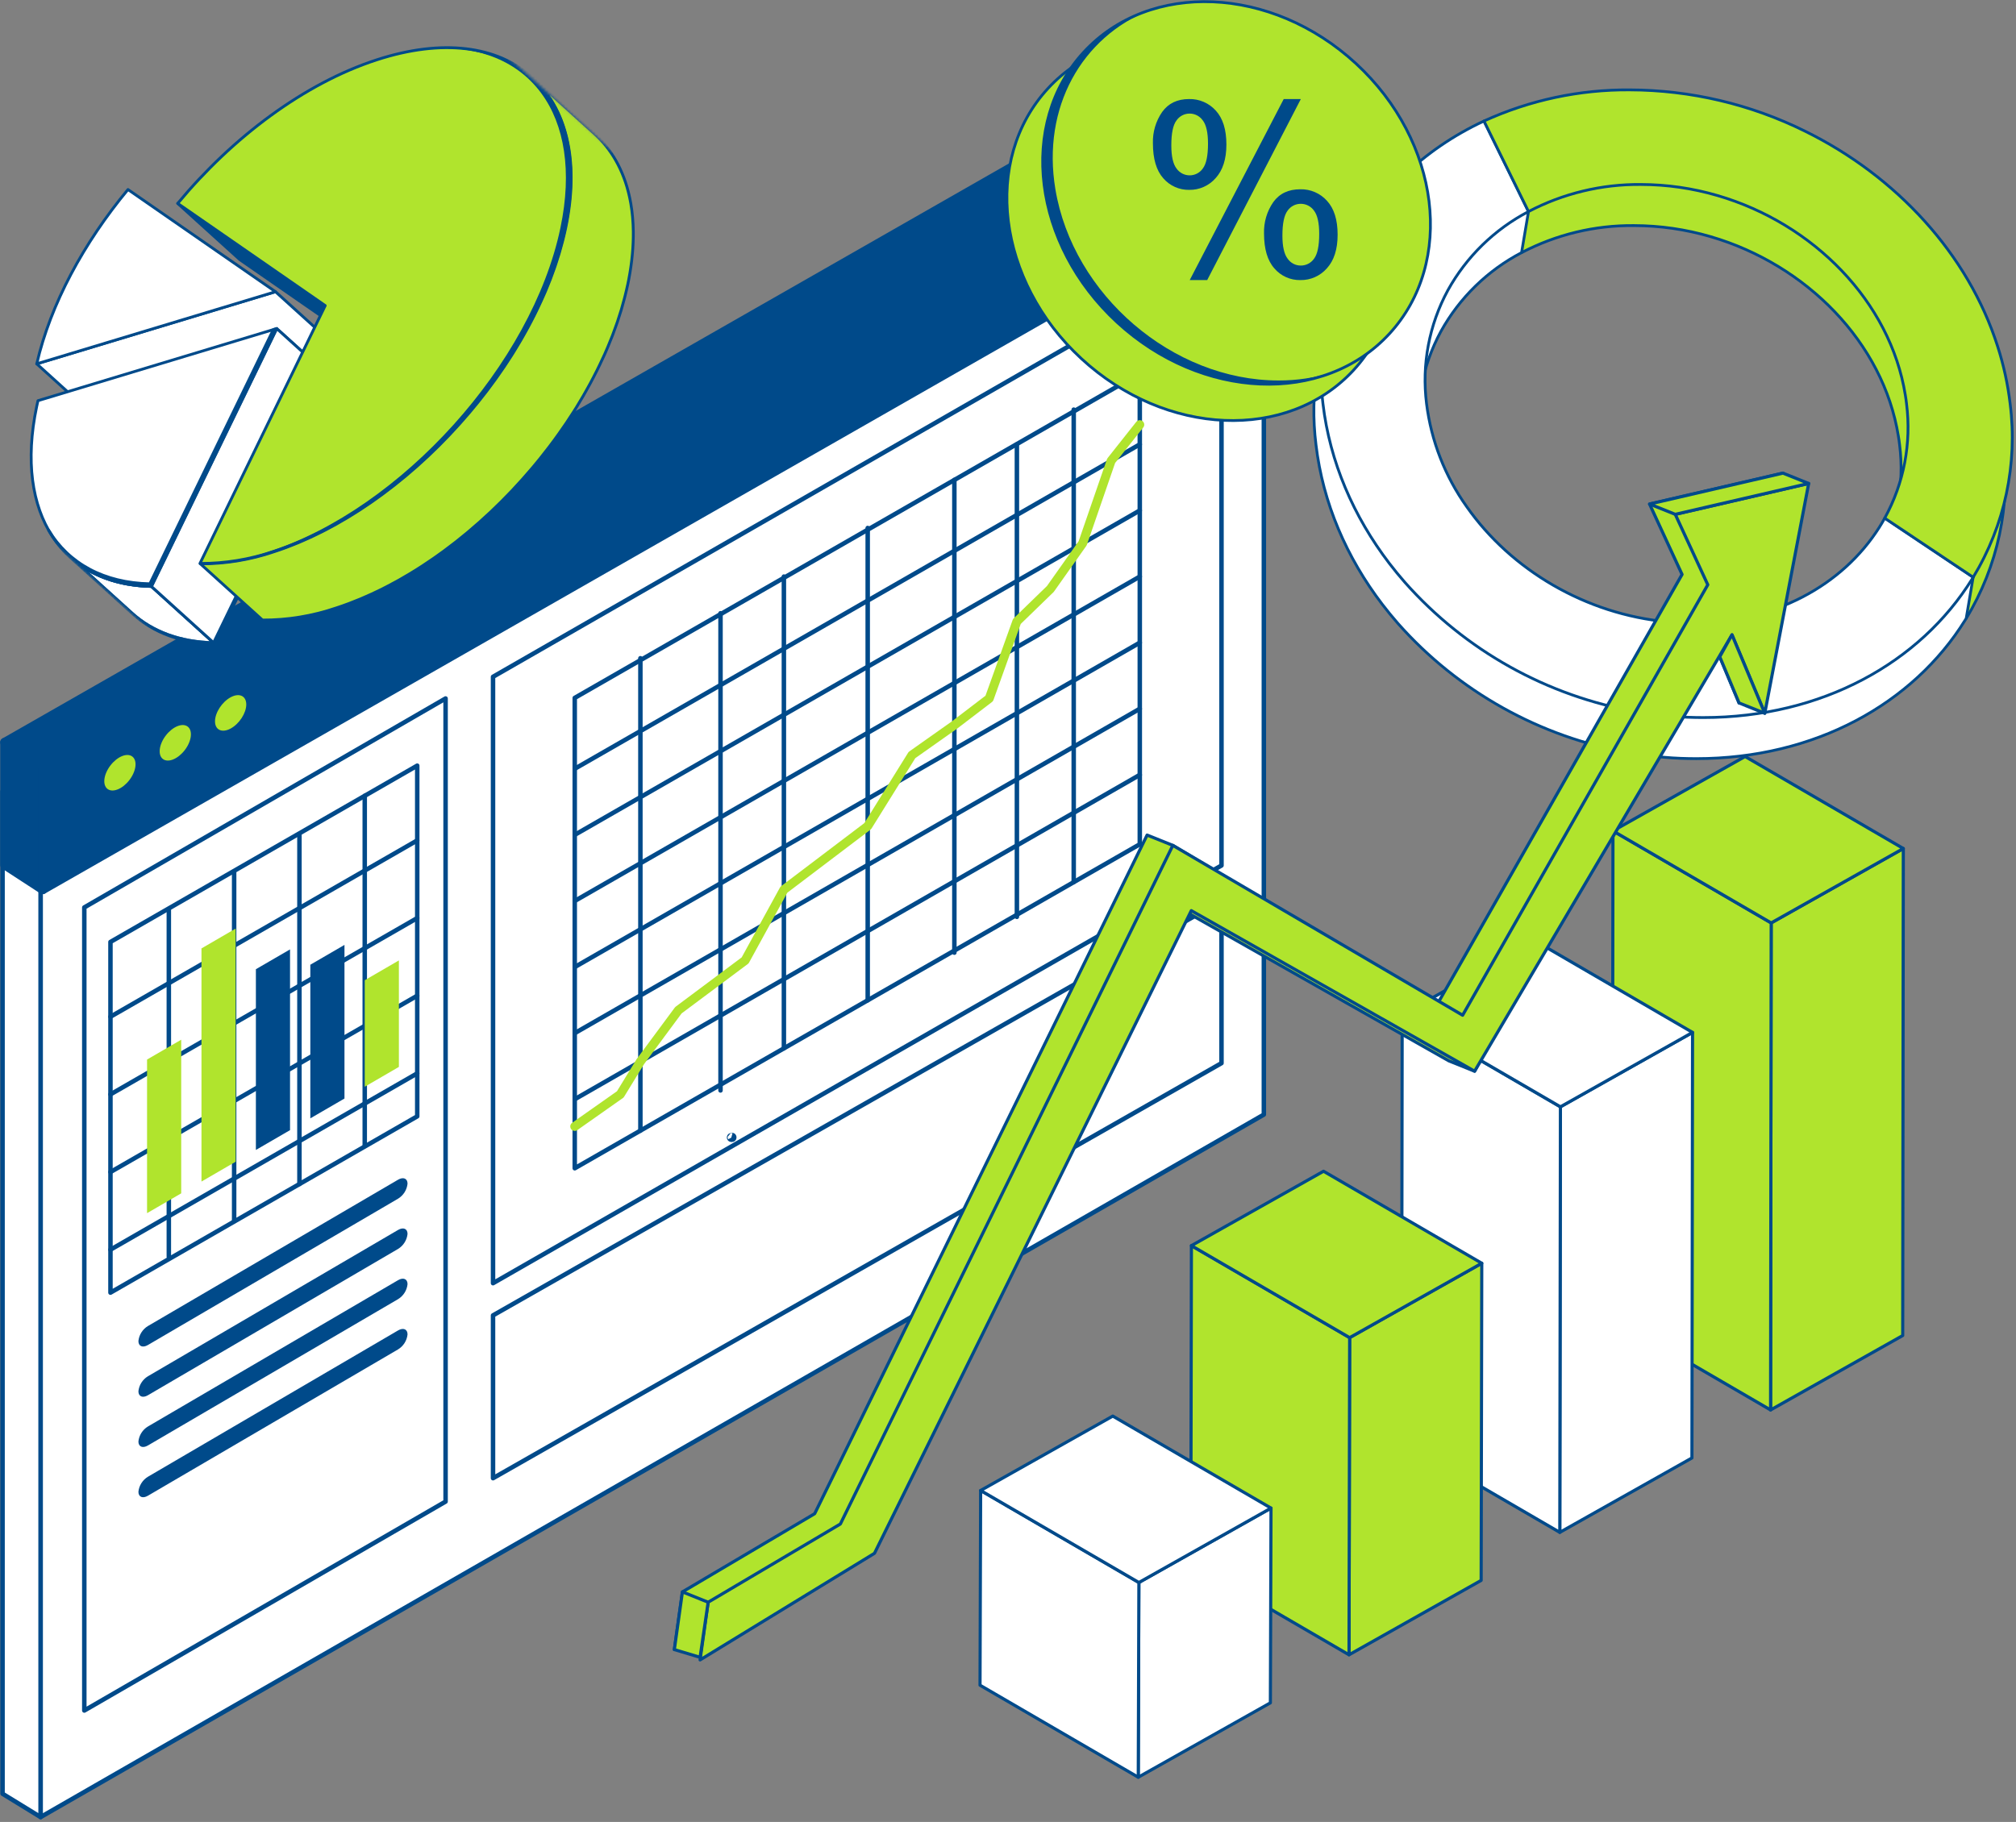 <svg xmlns="http://www.w3.org/2000/svg" width="729" height="659" viewBox="0 0 729 659" fill="none"><rect x="0" y="0" width="729" height="659" fill="#808080" stroke="none"/><path d="M711.013 223.646L679.025 202.259C685.956 189.648 688.716 175.167 686.909 160.891C686.788 159.817 686.649 158.771 686.458 157.703C681.052 124.003 653.258 95.709 618.558 85.59C609.555 82.948 600.222 81.601 590.839 81.59C576.696 81.449 562.738 84.813 550.211 91.38L534.111 58.636C550.646 51.077 568.636 47.232 586.817 47.373C608.848 47.437 630.569 52.561 650.306 62.35C683.269 78.615 709.206 106.79 719.825 140.06C722.013 146.842 723.536 153.822 724.371 160.9C727.139 182.724 722.43 204.842 711.013 223.646Z" fill="#B0E42D" stroke="#004A8A" stroke-linecap="round" stroke-linejoin="round"></path><path d="M679.026 202.258C678.385 203.425 677.715 204.568 676.999 205.689C663.784 226.506 639.155 240.172 609.409 240.172C606.434 240.172 603.431 240.028 600.503 239.772C570.803 237.034 543.87 220.936 527.911 198.191C520.03 187.161 515.022 174.342 513.338 160.891C511.553 146.735 514.252 132.376 521.055 119.835C527.776 107.699 537.912 97.804 550.206 91.377L552.713 76.521L534.101 58.627C511.973 68.937 494.663 85.727 484.682 106.446C476.579 123.372 473.522 142.273 475.874 160.89C478.352 181.943 486.947 201.69 499.874 218.621C501.659 220.954 503.542 223.242 505.494 225.483C527.361 250.172 556.974 266.691 589.47 272.327C593.594 273.043 597.782 273.592 601.97 273.921C605.759 274.256 609.594 274.395 613.424 274.395C656.339 274.395 691.85 254.508 710.616 224.288C710.754 224.081 710.881 223.867 710.997 223.647L713.504 208.791L679.026 202.258Z" fill="white" stroke="#004A8A" stroke-linecap="round" stroke-linejoin="round"></path><path d="M681.538 187.402C680.897 188.569 680.227 189.712 679.511 190.833C666.296 211.65 641.667 225.316 611.921 225.316C608.946 225.316 605.943 225.172 603.014 224.916C573.314 222.178 546.381 206.08 530.422 183.335C522.541 172.306 517.533 159.486 515.849 146.035C514.064 131.88 516.763 117.521 523.566 104.979C530.287 92.844 540.423 82.948 552.717 76.521L536.617 43.777C514.495 54.087 497.179 70.877 487.198 91.596C479.095 108.522 476.038 127.423 478.39 146.04C480.868 167.093 489.463 186.84 502.39 203.771C504.175 206.104 506.058 208.392 508.01 210.627C529.876 235.315 559.487 251.834 591.981 257.47C596.105 258.186 600.293 258.735 604.481 259.064C608.27 259.399 612.105 259.538 615.935 259.538C658.85 259.538 694.361 239.652 713.127 209.432C713.271 209.218 713.393 209.004 713.508 208.791L681.538 187.402Z" fill="white" stroke="#004A8A" stroke-linecap="round" stroke-linejoin="round"></path><path d="M713.52 208.791L681.533 187.403C688.465 174.793 691.225 160.311 689.417 146.036C689.296 144.962 689.157 143.916 688.966 142.842C683.56 109.142 655.766 80.849 621.066 70.729C612.063 68.086 602.73 66.74 593.347 66.729C579.204 66.588 565.246 69.951 552.719 76.519L536.619 43.775C553.154 36.215 571.145 32.371 589.325 32.511C611.357 32.574 633.079 37.7 652.814 47.495C685.778 63.76 711.714 91.935 722.334 125.205C724.523 131.987 726.045 138.967 726.88 146.045C729.648 167.869 724.939 189.987 713.52 208.791Z" fill="#B0E42D" stroke="#004A8A" stroke-linecap="round" stroke-linejoin="round"></path><path d="M14.68 294.699L457.015 24.166V403.146L14.68 657.234V294.699Z" fill="white" stroke="#004A8A" stroke-width="1.619" stroke-linecap="round" stroke-linejoin="round"></path><path d="M444.036 15.73L457.786 24.166L15.451 276.927L1.701 268.492L444.036 15.73Z" fill="#004A8A" stroke="#004A8A" stroke-width="3.238" stroke-linecap="round" stroke-linejoin="round"></path><path d="M0.924 648.799L14.674 657.234V294.699L0.924 286.264V648.799Z" fill="white" stroke="#004A8A" stroke-width="1.619" stroke-linecap="round" stroke-linejoin="round"></path><path d="M15.451 276.928L457.786 24.166V69.037L15.451 321.799V276.928Z" fill="#004A8A" stroke="#004A8A" stroke-width="3.238" stroke-linecap="round" stroke-linejoin="round"></path><path d="M30.485 328.209L161.125 252.635V543.122L30.485 618.696V328.209Z" fill="white" stroke="#004A8A" stroke-width="1.619" stroke-linecap="round" stroke-linejoin="round"></path><path d="M178.283 244.788L441.705 93.523V313.04L178.283 464.128V244.788Z" fill="white" stroke="#004A8A" stroke-width="1.619" stroke-linecap="round" stroke-linejoin="round"></path><path d="M178.283 475.765L441.705 325.789V384.54L178.283 534.663V475.765Z" fill="white" stroke="#004A8A" stroke-width="1.619" stroke-linecap="round" stroke-linejoin="round"></path><path d="M1.701 268.492L15.451 276.927V321.798L1.701 312.851V268.492Z" fill="#004A8A" stroke="#004A8A" stroke-width="3.238" stroke-linecap="round" stroke-linejoin="round"></path><path d="M264.699 411.34C264.764 411.464 264.676 411.487 264.446 411.422L264.699 411.34Z" fill="white" stroke="#004A8A" stroke-width="3.238" stroke-linecap="round" stroke-linejoin="round"></path><path d="M46.8 282.13C49.277 278.893 49.748 275.091 47.85 273.639C45.953 272.187 42.407 273.634 39.929 276.871C37.451 280.108 36.981 283.91 38.878 285.362C40.775 286.814 44.322 285.367 46.8 282.13Z" fill="#B0E42D"></path><path d="M66.823 271.3C69.301 268.063 69.772 264.261 67.874 262.809C65.977 261.357 62.431 262.804 59.953 266.041C57.475 269.278 57.005 273.08 58.902 274.532C60.799 275.984 64.346 274.537 66.823 271.3Z" fill="#B0E42D"></path><path d="M89.052 254.806C89.052 257.926 86.521 261.822 83.401 263.512C80.281 265.202 77.75 264.036 77.75 260.912C77.75 257.788 80.281 253.896 83.401 252.206C86.521 250.516 89.052 251.687 89.052 254.806Z" fill="#B0E42D"></path><path d="M207.832 252.422L412.156 135.092V305.364L207.832 422.56V252.422Z" fill="white" stroke="#004A8A" stroke-width="1.619" stroke-linecap="round" stroke-linejoin="round"></path><path d="M207.832 278.063L412.156 160.732" stroke="#004A8A" stroke-width="1.619" stroke-linecap="round" stroke-linejoin="round"></path><path d="M207.832 301.968L412.156 184.637" stroke="#004A8A" stroke-width="1.619" stroke-linecap="round" stroke-linejoin="round"></path><path d="M207.832 325.878L412.156 208.547" stroke="#004A8A" stroke-width="1.619" stroke-linecap="round" stroke-linejoin="round"></path><path d="M207.832 349.782L412.156 232.451" stroke="#004A8A" stroke-width="1.619" stroke-linecap="round" stroke-linejoin="round"></path><path d="M207.832 373.692L412.156 256.361" stroke="#004A8A" stroke-width="1.619" stroke-linecap="round" stroke-linejoin="round"></path><path d="M207.832 397.597L412.156 280.266" stroke="#004A8A" stroke-width="1.619" stroke-linecap="round" stroke-linejoin="round"></path><path d="M313.767 190.971V361.796" stroke="#004A8A" stroke-width="1.619" stroke-linecap="round" stroke-linejoin="round"></path><path d="M260.543 221.803V394.418" stroke="#004A8A" stroke-width="1.619" stroke-linecap="round" stroke-linejoin="round"></path><path d="M283.459 208.547V379.184" stroke="#004A8A" stroke-width="1.619" stroke-linecap="round" stroke-linejoin="round"></path><path d="M231.571 238.084V408.939" stroke="#004A8A" stroke-width="1.619" stroke-linecap="round" stroke-linejoin="round"></path><path d="M345.105 173.582V344.578" stroke="#004A8A" stroke-width="1.619" stroke-linecap="round" stroke-linejoin="round"></path><path d="M388.264 148.16V319.062" stroke="#004A8A" stroke-width="1.619" stroke-linecap="round" stroke-linejoin="round"></path><path d="M367.715 160.732V331.628" stroke="#004A8A" stroke-width="1.619" stroke-linecap="round" stroke-linejoin="round"></path><path d="M207.832 407.432L224.308 395.832L231.572 383.959L245.316 365.393L269.442 347.381L283.457 321.799L313.765 298.825L329.765 273.102L345.099 262.271L357.719 252.635L367.708 224.781L379.816 213.026L391.506 196.491L401.789 166.677L412.149 153.592" stroke="#B0E42D" stroke-width="3.238" stroke-linecap="round" stroke-linejoin="round"></path><path d="M143.937 433.567L53.483 486.491C51.594 487.598 50.051 486.956 50.051 485.066C50.162 483.955 50.53 482.886 51.126 481.942C51.721 480.998 52.528 480.205 53.483 479.627L143.937 426.703C145.826 425.596 147.369 426.238 147.369 428.127C147.256 429.237 146.888 430.306 146.292 431.25C145.697 432.194 144.891 432.987 143.937 433.567Z" fill="#004A8A"></path><path d="M143.937 451.738L53.483 504.661C51.594 505.768 50.051 505.126 50.051 503.237C50.162 502.126 50.53 501.057 51.126 500.113C51.721 499.169 52.528 498.376 53.483 497.798L143.937 444.875C145.826 443.768 147.369 444.41 147.369 446.299C147.256 447.409 146.888 448.478 146.292 449.422C145.697 450.365 144.89 451.158 143.937 451.738Z" fill="#004A8A"></path><path d="M143.937 469.906L53.483 522.829C51.594 523.936 50.051 523.294 50.051 521.405C50.162 520.294 50.53 519.225 51.126 518.281C51.721 517.337 52.528 516.544 53.483 515.966L143.937 463.043C145.826 461.936 147.369 462.578 147.369 464.468C147.257 465.578 146.889 466.647 146.294 467.591C145.698 468.535 144.891 469.327 143.937 469.906Z" fill="#004A8A"></path><path d="M143.937 488.079L53.483 541.005C51.594 542.112 50.051 541.47 50.051 539.581C50.162 538.471 50.53 537.401 51.126 536.457C51.721 535.513 52.528 534.721 53.483 534.142L143.937 481.218C145.826 480.111 147.369 480.753 147.369 482.643C147.257 483.753 146.889 484.822 146.293 485.766C145.698 486.709 144.891 487.501 143.937 488.079Z" fill="#004A8A"></path><path d="M150.874 403.783L39.944 467.549V340.698L150.874 276.928V403.783Z" fill="white" stroke="#004A8A" stroke-width="1.619" stroke-linecap="round" stroke-linejoin="round"></path><path d="M131.893 287.84V414.289" stroke="#004A8A" stroke-width="1.619" stroke-linecap="round" stroke-linejoin="round"></path><path d="M108.278 301.967V428.263" stroke="#004A8A" stroke-width="1.619" stroke-linecap="round" stroke-linejoin="round"></path><path d="M84.668 315.477V441.696" stroke="#004A8A" stroke-width="1.619" stroke-linecap="round" stroke-linejoin="round"></path><path d="M61.052 328.721V454.581" stroke="#004A8A" stroke-width="1.619" stroke-linecap="round" stroke-linejoin="round"></path><path d="M39.944 367.752L150.871 303.98" stroke="#004A8A" stroke-width="1.619" stroke-linecap="round" stroke-linejoin="round"></path><path d="M39.944 395.836L150.871 332.07" stroke="#004A8A" stroke-width="1.619" stroke-linecap="round" stroke-linejoin="round"></path><path d="M39.944 423.926L150.871 360.154" stroke="#004A8A" stroke-width="1.619" stroke-linecap="round" stroke-linejoin="round"></path><path d="M39.944 452.008L150.871 388.236" stroke="#004A8A" stroke-width="1.619" stroke-linecap="round" stroke-linejoin="round"></path><path d="M131.893 393.076L144.242 385.901V347.381L131.893 354.55V393.076Z" fill="#B0E42D"></path><path d="M112.215 404.507L124.564 397.338V341.771L112.215 348.941V404.507Z" fill="#004A8A"></path><path d="M92.531 415.937L104.88 408.768V343.395L92.531 350.565V415.937Z" fill="#004A8A"></path><path d="M72.854 427.369L85.203 420.2V335.867L72.854 343.042V427.369Z" fill="#B0E42D"></path><path d="M53.176 438.8L65.525 431.631V376.064L53.176 383.234V438.8Z" fill="#B0E42D"></path><path d="M489.458 133.879C513.302 108.03 507.9 64.26 477.39 36.117C446.881 7.974 402.819 6.114 378.974 31.963C355.13 57.813 360.532 101.582 391.042 129.725C421.551 157.869 465.613 159.728 489.458 133.879Z" fill="#B0E42D" stroke="#004A8A" stroke-linecap="round" stroke-linejoin="round"></path><path d="M502.39 120.746C526.235 94.897 520.832 51.128 490.323 22.984C459.813 -5.159 415.751 -7.018 391.906 18.831C368.062 44.68 373.465 88.449 403.974 116.593C434.483 144.736 478.545 146.595 502.39 120.746Z" fill="#B0E42D" stroke="#004A8A" stroke-linecap="round" stroke-linejoin="round"></path><path d="M462.287 137.616C424.087 137.616 387.975 106.639 381.631 68.426C376.709 38.769 391.172 13.481 415.746 3.641C388.969 12.362 372.825 38.662 377.984 69.759C384.328 107.972 420.437 138.949 458.641 138.949C466.708 139.001 474.711 137.507 482.217 134.549C475.776 136.613 469.05 137.648 462.287 137.616Z" fill="#004A8A"></path><path d="M416.901 51.806C416.779 47.774 417.952 43.808 420.249 40.491C422.478 37.384 425.713 35.83 429.955 35.828C431.775 35.782 433.583 36.132 435.255 36.852C436.926 37.573 438.422 38.647 439.639 40.001C442.193 42.783 443.471 46.873 443.473 52.27C443.473 57.522 442.18 61.571 439.594 64.415C438.406 65.778 436.936 66.865 435.285 67.6C433.634 68.336 431.842 68.702 430.035 68.673C428.257 68.709 426.493 68.35 424.87 67.624C423.247 66.898 421.804 65.822 420.646 64.473C418.154 61.68 416.905 57.458 416.901 51.806ZM430.169 41.084C429.241 41.082 428.326 41.304 427.503 41.733C426.68 42.162 425.973 42.783 425.443 43.545C424.185 45.186 423.557 48.195 423.557 52.573C423.557 56.554 424.193 59.359 425.465 60.986C426.003 61.742 426.714 62.358 427.539 62.782C428.364 63.206 429.279 63.426 430.207 63.423C431.134 63.42 432.048 63.195 432.871 62.767C433.693 62.338 434.401 61.718 434.935 60.959C436.192 59.323 436.821 56.328 436.821 51.975C436.821 47.962 436.185 45.145 434.913 43.522C434.375 42.766 433.663 42.149 432.838 41.725C432.012 41.3 431.097 41.08 430.169 41.083V41.084ZM430.209 101.308L464.2 35.832H470.388L436.527 101.307L430.209 101.308ZM457.081 84.441C456.953 80.401 458.126 76.426 460.429 73.103C462.658 70.009 465.907 68.462 470.175 68.462C471.995 68.415 473.804 68.765 475.476 69.486C477.148 70.207 478.644 71.283 479.859 72.639C482.418 75.421 483.696 79.51 483.693 84.904C483.693 90.161 482.4 94.209 479.814 97.049C478.62 98.415 477.142 99.503 475.484 100.239C473.826 100.974 472.027 101.339 470.214 101.307C468.435 101.341 466.671 100.981 465.048 100.251C463.425 99.522 461.984 98.442 460.829 97.089C458.33 94.281 457.081 90.064 457.081 84.441ZM470.381 73.717C469.446 73.71 468.524 73.931 467.694 74.359C466.864 74.788 466.15 75.412 465.615 76.178C464.357 77.814 463.729 80.822 463.729 85.202C463.729 89.157 464.365 91.954 465.637 93.593C466.165 94.35 466.868 94.969 467.686 95.396C468.505 95.824 469.414 96.048 470.337 96.05C471.278 96.061 472.207 95.843 473.045 95.415C473.883 94.987 474.605 94.362 475.148 93.593C476.405 91.953 477.034 88.958 477.034 84.609C477.034 80.597 476.398 77.777 475.126 76.151C474.587 75.396 473.875 74.781 473.049 74.358C472.224 73.934 471.309 73.715 470.381 73.717Z" fill="#004A8A"></path><path d="M688.251 306.91L688.033 483.071L640.253 509.98L640.47 333.819L688.251 306.91Z" fill="#B0E42D" stroke="#004A8A" stroke-width="1.13" stroke-linecap="round" stroke-linejoin="round"></path><path d="M640.47 333.818L640.252 509.979L583.037 476.696L583.262 300.535L640.47 333.818Z" fill="#B0E42D" stroke="#004A8A" stroke-width="1.13" stroke-linecap="round" stroke-linejoin="round"></path><path d="M688.251 306.907L640.471 333.816L583.262 300.536L631.042 273.627L688.251 306.907Z" fill="#B0E42D" stroke="#004A8A" stroke-width="1.13" stroke-linecap="round" stroke-linejoin="round"></path><path d="M612.038 373.426L611.813 527.346L564.033 554.255L564.258 400.335L612.038 373.426Z" fill="white" stroke="#004A8A" stroke-width="1.13" stroke-linecap="round" stroke-linejoin="round"></path><path d="M564.257 400.335L564.032 554.255L506.817 520.98L507.042 367.059L564.257 400.335Z" fill="white" stroke="#004A8A" stroke-width="1.13" stroke-linecap="round" stroke-linejoin="round"></path><path d="M612.038 373.426L564.258 400.335L507.042 367.059L554.822 340.15L612.038 373.426Z" fill="white" stroke="#004A8A" stroke-width="1.13" stroke-linecap="round" stroke-linejoin="round"></path><path d="M535.819 456.912L535.594 571.631L487.814 598.54L488.039 483.821L535.819 456.912Z" fill="#B0E42D" stroke="#004A8A" stroke-width="1.13" stroke-linecap="round" stroke-linejoin="round"></path><path d="M488.038 483.821L487.813 598.54L430.605 565.257L430.825 450.545L488.038 483.821Z" fill="#B0E42D" stroke="#004A8A" stroke-width="1.13" stroke-linecap="round" stroke-linejoin="round"></path><path d="M535.819 456.913L488.039 483.822L430.823 450.546L478.603 423.637L535.819 456.913Z" fill="#B0E42D" stroke="#004A8A" stroke-width="1.13" stroke-linecap="round" stroke-linejoin="round"></path><path d="M459.606 545.48L459.381 615.915L411.601 642.82L411.826 572.385L459.606 545.48Z" fill="white" stroke="#004A8A" stroke-width="1.13" stroke-linecap="round" stroke-linejoin="round"></path><path d="M411.825 572.388L411.6 642.823L354.384 609.54L354.609 539.105L411.825 572.388Z" fill="white" stroke="#004A8A" stroke-width="1.13" stroke-linecap="round" stroke-linejoin="round"></path><path d="M459.606 545.48L411.826 572.389L354.61 539.106L402.39 512.197L459.606 545.48Z" fill="white" stroke="#004A8A" stroke-width="1.13" stroke-linecap="round" stroke-linejoin="round"></path><path d="M246.77 575.788L294.59 547.503L414.801 302.038L424.101 305.773L519.591 363.473L608.244 207.773L596.49 182.31L644.734 171.127L628.854 254.255L617.004 225.872L533.231 387.452L523.931 383.717L421.478 325.64L306.92 558.097L243.85 596.653L246.77 575.788Z" fill="#B0E42D" stroke="#004A8A" stroke-width="1.13" stroke-linecap="round" stroke-linejoin="round"></path><path d="M256.072 579.525L303.88 551.233L424.104 305.773L528.896 367.208L617.548 211.508L605.789 186.045L654.033 174.869L638.16 257.99L626.303 229.614L533.234 387.454L430.78 329.375L316.222 561.825L253.152 600.388L256.072 579.525Z" fill="#B0E42D" stroke="#004A8A" stroke-width="1.13" stroke-linecap="round" stroke-linejoin="round"></path><path d="M654.033 174.866L644.733 171.131L596.494 182.311L605.789 186.039L654.033 174.866Z" fill="#B0E42D" stroke="#004A8A" stroke-width="1.13" stroke-linecap="round" stroke-linejoin="round"></path><path d="M628.858 254.257L638.158 257.985L626.301 229.609L621.878 237.549L628.858 254.257Z" fill="#B0E42D" stroke="#004A8A" stroke-width="1.13" stroke-linecap="round" stroke-linejoin="round"></path><path d="M246.77 575.787L256.07 579.522L253.15 599.446L243.85 596.652L246.77 575.787Z" fill="#B0E42D" stroke="#004A8A" stroke-width="1.13" stroke-linecap="round" stroke-linejoin="round"></path><mask id="mask0_306_4980" style="mask-type:luminance" maskUnits="userSpaceOnUse" x="-46" y="-41" width="326" height="327"><path d="M115.262 -41.001L-46 138.1L117.793 285.579L279.055 106.479L115.262 -41.001Z" fill="white"></path></mask><g mask="url(#mask0_306_4980)"><path d="M99.616 105.517L122.083 125.862L35.754 151.943L13.29 131.6L99.616 105.517Z" fill="white" stroke="#004A8A" stroke-width="1.017" stroke-linecap="round" stroke-linejoin="round"></path><path d="M46.275 68.552L99.617 105.515L13.289 131.596C18.274 109.98 30.296 87.823 46.277 68.549L46.275 68.552Z" fill="white" stroke="#004A8A" stroke-width="1.017" stroke-linecap="round" stroke-linejoin="round"></path><path d="M55.248 212.551C43.19 212.306 33.149 208.554 25.761 201.866L48.228 222.211C55.617 228.9 65.656 232.654 77.716 232.896L55.248 212.551Z" fill="white" stroke="#004A8A" stroke-width="1.017" stroke-linecap="round" stroke-linejoin="round"></path><path d="M100.549 119.276L123.013 139.618L77.713 232.891L55.249 212.549L100.549 119.276Z" fill="white" stroke="#004A8A" stroke-width="1.017" stroke-linecap="round" stroke-linejoin="round"></path><path d="M13.732 144.924L100.063 118.845L54.763 212.118C22.844 211.471 5.051 186.25 13.262 147.048C13.41 146.345 13.563 145.636 13.732 144.924Z" fill="white" stroke="#004A8A" stroke-width="1.017" stroke-linecap="round" stroke-linejoin="round"></path><path d="M47.741 221.775L25.274 201.43C32.662 208.119 42.701 211.874 54.761 212.115L77.228 232.461C65.168 232.218 55.129 228.464 47.741 221.775Z" fill="white"></path><mask id="mask1_306_4980" style="mask-type:luminance" maskUnits="userSpaceOnUse" x="25" y="201" width="53" height="32"><path d="M47.741 221.775L25.274 201.43C32.662 208.119 42.701 211.874 54.761 212.115L77.228 232.461C65.168 232.218 55.129 228.464 47.741 221.775Z" fill="white"></path></mask><g mask="url(#mask1_306_4980)"><path d="M54.765 212.115C42.708 211.871 32.666 208.119 25.278 201.43L47.745 221.775C55.134 228.464 65.172 232.218 77.233 232.461L54.765 212.115Z" fill="white" stroke="#004A8A" stroke-width="1.017" stroke-linecap="round" stroke-linejoin="round"></path></g><path d="M47.741 221.775L25.274 201.43C32.662 208.119 42.701 211.874 54.761 212.115L77.228 232.461C65.168 232.218 55.129 228.464 47.741 221.775Z" stroke="#004A8A" stroke-width="1.017" stroke-linecap="round" stroke-linejoin="round"></path><path d="M100.066 118.842L122.533 139.187L77.232 232.46L54.765 212.114L100.066 118.842Z" fill="white" stroke="#004A8A" stroke-width="1.017" stroke-linecap="round" stroke-linejoin="round"></path><path d="M54.185 211.158C37.634 210.822 24.89 203.863 17.595 191.789C24.793 204.46 37.776 211.773 54.766 212.115L100.066 118.843L98.838 119.216L54.183 211.161L54.185 211.158Z" fill="white" stroke="#004A8A" stroke-width="1.017" stroke-linecap="round" stroke-linejoin="round"></path><path d="M193.434 28.917C193.637 29.113 193.835 29.314 194.035 29.513C194.207 29.686 194.377 29.857 194.544 30.035C194.739 30.24 194.928 30.451 195.119 30.66C195.281 30.838 195.444 31.017 195.607 31.201C195.796 31.417 195.977 31.637 196.16 31.856C196.316 32.043 196.471 32.224 196.622 32.416C196.804 32.645 196.981 32.875 197.158 33.108C197.302 33.298 197.451 33.482 197.591 33.674C197.764 33.908 197.929 34.145 198.098 34.384C198.237 34.58 198.378 34.771 198.51 34.972C198.677 35.219 198.836 35.469 198.999 35.718C199.128 35.918 199.258 36.113 199.385 36.316C199.544 36.575 199.699 36.84 199.855 37.103C199.974 37.304 200.094 37.499 200.209 37.705C200.365 37.98 200.512 38.265 200.67 38.549C200.775 38.746 200.885 38.937 200.988 39.136C201.204 39.553 201.411 39.98 201.616 40.409C201.654 40.485 201.69 40.559 201.728 40.635C201.966 41.141 202.195 41.656 202.417 42.18C202.484 42.337 202.546 42.499 202.612 42.661C202.762 43.028 202.913 43.395 203.057 43.769C203.138 43.977 203.213 44.193 203.285 44.4C203.407 44.732 203.528 45.063 203.644 45.403C203.712 45.599 203.774 45.802 203.836 46.001C203.962 46.383 204.082 46.773 204.204 47.169C204.269 47.395 204.338 47.631 204.401 47.864C204.505 48.236 204.605 48.608 204.705 48.985C204.767 49.23 204.828 49.475 204.888 49.722C204.977 50.099 205.066 50.479 205.149 50.859C205.203 51.107 205.254 51.358 205.309 51.605C205.391 52.002 205.466 52.407 205.54 52.812C205.582 53.043 205.625 53.272 205.667 53.503C205.79 54.219 205.9 54.943 205.994 55.681C206.01 55.802 206.021 55.927 206.037 56.048C206.114 56.672 206.183 57.298 206.243 57.934C206.265 58.167 206.284 58.403 206.304 58.636C206.351 59.211 206.391 59.791 206.424 60.377C206.434 60.58 206.45 60.784 206.458 60.991C206.494 61.767 206.521 62.549 206.53 63.343C206.537 63.635 206.536 63.935 206.531 64.226C206.531 64.601 206.53 64.975 206.529 65.358C206.521 65.665 206.515 65.979 206.507 66.291C206.498 66.666 206.491 67.043 206.474 67.426C206.457 67.744 206.44 68.069 206.423 68.392C206.403 68.767 206.384 69.143 206.36 69.524C206.339 69.856 206.308 70.193 206.282 70.53C206.252 70.907 206.222 71.284 206.192 71.66C206.157 71.999 206.123 72.342 206.088 72.685C206.05 73.066 206.011 73.447 205.964 73.835C205.922 74.18 205.875 74.531 205.83 74.88C205.78 75.264 205.732 75.651 205.677 76.041C205.625 76.397 205.573 76.754 205.514 77.105C205.452 77.497 205.394 77.889 205.33 78.285C205.274 78.646 205.207 79.002 205.144 79.36C205.072 79.759 205.003 80.158 204.927 80.561C204.806 81.192 204.684 81.822 204.552 82.461C204.265 83.826 203.939 85.195 203.597 86.566C203.506 86.928 203.413 87.289 203.318 87.651C203 88.872 202.663 90.094 202.306 91.316C202.259 91.476 202.216 91.638 202.167 91.799C201.757 93.163 201.313 94.529 200.856 95.889L200.495 96.936C200.093 98.091 199.674 99.246 199.236 100.403C199.145 100.653 199.054 100.904 198.955 101.152C198.433 102.507 197.881 103.864 197.307 105.214C197.171 105.54 197.027 105.864 196.891 106.185C196.498 107.094 196.086 108.002 195.673 108.908C195.283 109.763 194.882 110.618 194.472 111.473C194.128 112.194 193.777 112.914 193.42 113.633C192.992 114.487 192.557 115.338 192.114 116.187C191.741 116.901 191.368 117.614 190.986 118.324C190.525 119.175 190.053 120.022 189.574 120.872C189.177 121.574 188.785 122.278 188.379 122.975C187.881 123.826 187.37 124.675 186.858 125.522C186.401 126.276 185.947 127.031 185.481 127.78C185.27 128.118 185.057 128.452 184.841 128.79C184.113 129.932 183.375 131.07 182.617 132.2C182.491 132.387 182.369 132.579 182.243 132.765C181.378 134.048 180.489 135.324 179.587 136.587C179.363 136.903 179.134 137.219 178.907 137.532C178.036 138.741 177.15 139.942 176.249 141.136C176.213 141.177 176.181 141.226 176.147 141.27C175.182 142.542 174.194 143.797 173.193 145.049C173.026 145.259 172.858 145.472 172.689 145.68C171.777 146.811 170.846 147.932 169.907 149.042C169.208 149.868 168.492 150.685 167.777 151.501C167.276 152.071 166.784 152.649 166.273 153.216C165.498 154.077 164.712 154.925 163.924 155.775C163.455 156.281 162.995 156.792 162.52 157.293C161.792 158.061 161.045 158.812 160.304 159.568C159.782 160.101 159.265 160.644 158.736 161.171C157.929 161.974 157.104 162.762 156.284 163.55C155.805 164.01 155.334 164.482 154.852 164.936C153.853 165.876 152.835 166.796 151.814 167.712C151.498 167.996 151.192 168.289 150.874 168.571C149.532 169.762 148.178 170.931 146.81 172.078C146.601 172.254 146.386 172.421 146.176 172.593C144.985 173.582 143.786 174.56 142.576 175.513C142.079 175.907 141.568 176.283 141.066 176.668C140.135 177.383 139.209 178.098 138.27 178.792C137.097 179.659 135.915 180.507 134.726 181.337C134.489 181.503 134.252 181.668 134.012 181.831C132.773 182.689 131.525 183.527 130.268 184.345C130.101 184.453 129.935 184.557 129.769 184.663C128.659 185.378 127.544 186.075 126.424 186.755C126.106 186.948 125.788 187.148 125.47 187.338C124.184 188.108 122.895 188.857 121.603 189.583C121.353 189.723 121.104 189.855 120.854 189.994C119.777 190.592 118.695 191.171 117.608 191.732C117.238 191.921 116.871 192.113 116.499 192.301C115.63 192.743 114.754 193.161 113.883 193.579C113.281 193.868 112.684 194.163 112.077 194.439C111.215 194.838 110.35 195.213 109.484 195.589C108.915 195.835 108.347 196.092 107.776 196.331C106.816 196.729 105.855 197.104 104.894 197.472C104.414 197.655 103.939 197.855 103.459 198.034C102.02 198.569 100.578 199.072 99.133 199.543C90.548 202.477 81.533 203.959 72.46 203.929L94.927 224.274C103.998 224.305 113.011 222.825 121.596 219.894C123.038 219.427 124.479 218.923 125.918 218.381C126.397 218.203 126.876 218.005 127.358 217.819C128.316 217.448 129.277 217.079 130.234 216.679C130.805 216.44 131.373 216.184 131.942 215.937C132.808 215.561 133.67 215.187 134.533 214.79C135.136 214.51 135.739 214.216 136.342 213.926C136.921 213.648 137.502 213.385 138.076 213.098C138.37 212.951 138.664 212.795 138.957 212.642C139.329 212.455 139.7 212.266 140.066 212.073C141.151 211.51 142.232 210.932 143.31 210.339C143.56 210.2 143.811 210.069 144.059 209.928C145.354 209.203 146.643 208.454 147.926 207.682C148.246 207.491 148.563 207.294 148.88 207.099C149.427 206.764 149.978 206.438 150.523 206.096C151.094 205.74 151.659 205.369 152.225 205.007C152.392 204.899 152.56 204.796 152.727 204.686C153.98 203.869 155.228 203.031 156.47 202.173C156.707 202.006 156.947 201.844 157.184 201.678C158.269 200.922 159.347 200.154 160.422 199.366C160.528 199.29 160.628 199.209 160.731 199.131C161.67 198.438 162.599 197.718 163.526 197.007C164.028 196.618 164.537 196.243 165.037 195.852C166.246 194.899 167.447 193.922 168.637 192.932C168.837 192.765 169.043 192.609 169.241 192.44C169.248 192.429 169.257 192.42 169.266 192.412C170.634 191.267 171.989 190.098 173.33 188.905C173.648 188.622 173.956 188.327 174.272 188.043C175.289 187.129 176.305 186.208 177.307 185.271C177.33 185.245 177.36 185.222 177.385 185.199C177.842 184.769 178.286 184.322 178.74 183.884C179.562 183.095 180.384 182.309 181.191 181.505C181.72 180.979 182.237 180.437 182.759 179.903C183.5 179.147 184.249 178.397 184.978 177.624C185.037 177.558 185.1 177.499 185.162 177.434C185.574 176.997 185.973 176.549 186.379 176.108C187.167 175.259 187.957 174.413 188.729 173.55C189.236 172.985 189.729 172.407 190.232 171.834C190.948 171.017 191.659 170.202 192.362 169.375C192.491 169.221 192.63 169.077 192.756 168.922C193.565 167.963 194.355 166.997 195.144 166.019C195.315 165.808 195.482 165.598 195.648 165.387C196.65 164.136 197.635 162.882 198.601 161.611C198.638 161.57 198.669 161.52 198.701 161.475C199.276 160.717 199.845 159.956 200.408 159.193C200.728 158.756 201.043 158.313 201.358 157.876C201.588 157.56 201.815 157.246 202.039 156.93C202.941 155.662 203.826 154.388 204.694 153.108C204.82 152.922 204.942 152.73 205.07 152.541C205.826 151.409 206.567 150.272 207.295 149.131C207.509 148.796 207.724 148.458 207.934 148.121C208.105 147.85 208.283 147.585 208.448 147.309C208.747 146.828 209.021 146.344 209.314 145.86C209.826 145.013 210.339 144.167 210.835 143.313C211.243 142.613 211.637 141.914 212.031 141.209C212.507 140.362 212.986 139.512 213.442 138.661C213.829 137.95 214.2 137.24 214.571 136.524C215.014 135.674 215.452 134.822 215.877 133.97C216.233 133.251 216.583 132.531 216.928 131.811C217.337 130.959 217.737 130.104 218.129 129.246C218.305 128.866 218.491 128.495 218.657 128.121C218.894 127.59 219.117 127.055 219.347 126.523C219.488 126.197 219.631 125.874 219.768 125.547C220.339 124.194 220.891 122.842 221.416 121.484C221.509 121.231 221.598 120.983 221.697 120.735C222.135 119.581 222.555 118.427 222.956 117.273C223.077 116.924 223.202 116.574 223.32 116.223C223.781 114.858 224.222 113.495 224.63 112.134C224.681 111.97 224.721 111.812 224.77 111.645C225.132 110.421 225.467 109.203 225.782 107.981C225.877 107.618 225.97 107.258 226.061 106.895C226.403 105.525 226.728 104.158 227.016 102.79C227.124 102.272 227.229 101.757 227.332 101.244C227.353 101.128 227.371 101.01 227.396 100.89C227.472 100.488 227.542 100.092 227.613 99.694C227.677 99.336 227.743 98.974 227.802 98.616C227.869 98.219 227.927 97.826 227.986 97.436C228.038 97.079 228.096 96.728 228.144 96.377C228.199 95.987 228.25 95.602 228.3 95.213C228.345 94.864 228.392 94.513 228.434 94.168C228.479 93.784 228.517 93.402 228.556 93.021C228.593 92.68 228.631 92.339 228.66 91.996C228.696 91.613 228.725 91.237 228.753 90.856C228.781 90.526 228.808 90.189 228.83 89.857C228.855 89.475 228.875 89.098 228.892 88.72C228.911 88.4 228.925 88.077 228.941 87.757C228.955 87.376 228.964 87.001 228.974 86.626C228.984 86.316 228.992 86.001 228.998 85.691C229.003 85.316 228.999 84.942 229 84.569C229.001 84.301 229.002 84.033 229.003 83.765C229.003 83.733 229 83.707 229 83.675C228.988 82.882 228.964 82.098 228.928 81.322C228.92 81.116 228.904 80.912 228.894 80.709C228.86 80.124 228.82 79.544 228.774 78.968C228.753 78.734 228.734 78.498 228.713 78.266C228.652 77.63 228.584 77.001 228.507 76.38C228.491 76.259 228.479 76.133 228.464 76.013C228.367 75.278 228.256 74.554 228.137 73.835C228.127 73.774 228.121 73.714 228.111 73.653C228.082 73.48 228.044 73.311 228.013 73.14C227.941 72.738 227.865 72.334 227.782 71.938C227.73 71.688 227.677 71.439 227.621 71.187C227.538 70.807 227.45 70.428 227.359 70.055C227.299 69.808 227.235 69.561 227.174 69.316C227.077 68.942 226.977 68.569 226.873 68.198C226.811 67.968 226.742 67.733 226.677 67.503C226.559 67.111 226.437 66.723 226.309 66.335C226.259 66.18 226.214 66.019 226.162 65.865C226.148 65.82 226.131 65.782 226.117 65.737C226.001 65.397 225.88 65.066 225.757 64.74C225.68 64.527 225.602 64.314 225.529 64.11C225.386 63.736 225.235 63.368 225.085 63.002C225.02 62.842 224.959 62.68 224.89 62.521C224.67 61.999 224.44 61.484 224.2 60.976C224.164 60.898 224.127 60.826 224.089 60.75C223.883 60.32 223.677 59.894 223.46 59.476L223.436 59.426C223.341 59.244 223.242 59.072 223.143 58.893C222.994 58.611 222.844 58.328 222.683 58.049C222.566 57.846 222.448 57.647 222.329 57.447C222.174 57.182 222.019 56.919 221.859 56.659C221.732 56.457 221.602 56.261 221.473 56.061C221.311 55.809 221.152 55.56 220.984 55.316C220.849 55.116 220.705 54.922 220.572 54.728C220.406 54.491 220.241 54.254 220.067 54.019C220.038 53.98 220.009 53.935 219.98 53.895C219.867 53.742 219.748 53.599 219.633 53.448C219.455 53.219 219.278 52.984 219.098 52.758C218.946 52.569 218.791 52.385 218.636 52.199C218.454 51.98 218.269 51.758 218.083 51.544C217.923 51.363 217.761 51.183 217.595 51.002C217.404 50.794 217.214 50.585 217.02 50.378C216.85 50.202 216.681 50.031 216.511 49.855C216.313 49.654 216.114 49.456 215.913 49.261C215.847 49.202 215.787 49.134 215.721 49.07C215.485 48.844 215.245 48.622 215.005 48.402L192.542 28.049C192.851 28.327 193.15 28.615 193.45 28.904L193.434 28.917Z" fill="#B0E42D" stroke="#004A8A" stroke-width="1.017" stroke-linecap="round" stroke-linejoin="round"></path><path d="M117.606 110.534L64.264 73.571L86.728 93.913L140.071 130.877L117.606 110.534Z" fill="#004A8A" stroke="#004A8A" stroke-width="1.017" stroke-linecap="round" stroke-linejoin="round"></path><path d="M136.241 21.637C184.18 6.057 214.705 33.232 204.415 82.328C194.125 131.425 146.918 183.846 98.979 199.426C90.393 202.358 81.378 203.838 72.305 203.806L117.606 110.534L64.261 73.573C84.109 49.636 110.065 30.142 136.241 21.637Z" fill="#B0E42D" stroke="#004A8A" stroke-width="1.017" stroke-linecap="round" stroke-linejoin="round"></path><path d="M156.075 17.488C191.144 15.463 211.283 41.227 202.646 82.456C192.352 131.549 145.149 183.973 97.21 199.554C90.823 201.679 84.213 203.065 77.51 203.685C84.817 203.181 92.031 201.751 98.978 199.429C146.916 183.848 194.125 131.429 204.413 82.331C213.199 40.414 192.232 14.486 156.075 17.488Z" fill="#004A8A"></path></g></svg>